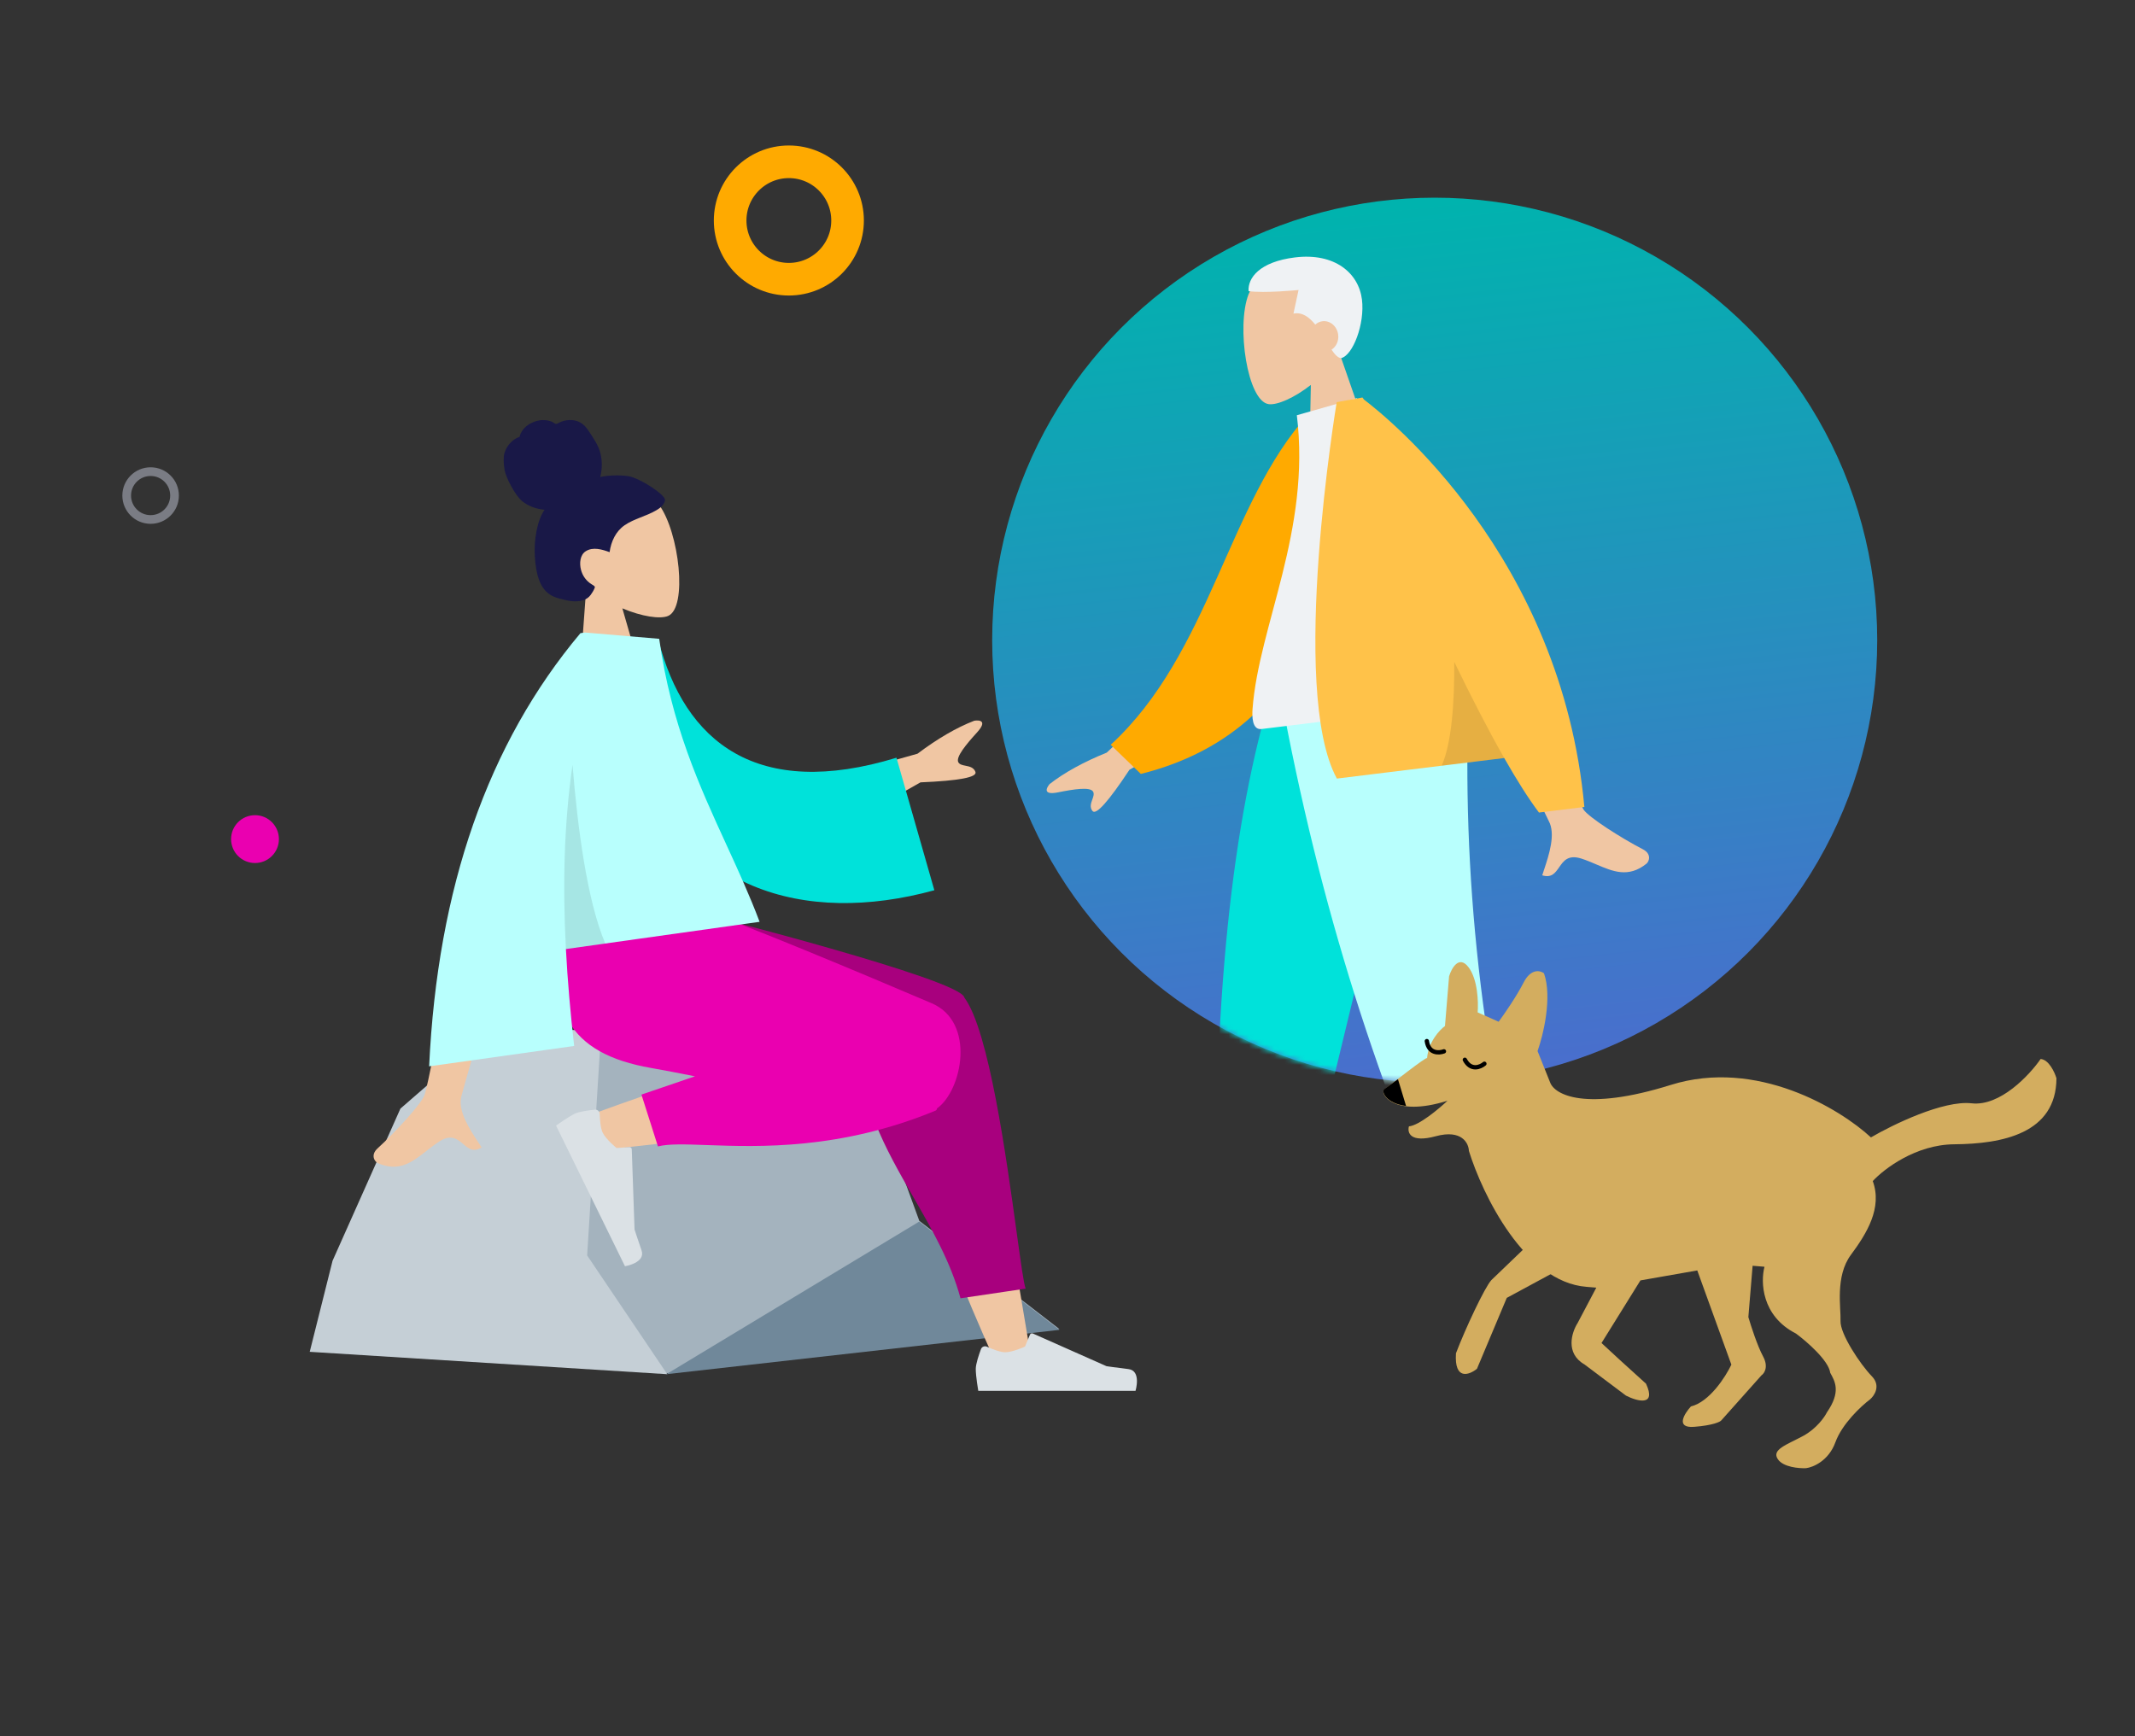 <svg viewBox="0 0 418 340" fill="none" xmlns="http://www.w3.org/2000/svg">
<rect x="0" y="0" width="418" height="340" fill="#333333" stroke="none"/>
<circle cx="280.892" cy="125.346" r="86.639" fill="url(#paint0_linear_2232_12503)"/>
<mask id="mask0_2232_12503" style="mask-type:alpha" maskUnits="userSpaceOnUse" x="194" y="38" width="174" height="174">
<circle cx="280.892" cy="125.346" r="86.639" fill="white"/>
</mask>
<g mask="url(#mask0_2232_12503)">
<path fill-rule="evenodd" clip-rule="evenodd" d="M256.641 75.373C253.391 77.911 250.069 79.353 248.4 79.136C244.215 78.591 242.025 63.842 244.448 57.623C246.872 51.405 262.698 46.881 264.931 58.338C265.705 62.314 264.455 66.101 262.318 69.329L269.347 89.575L256.345 91.171L256.641 75.373Z" fill="#F0C6A3"/>
<path fill-rule="evenodd" clip-rule="evenodd" d="M254.238 56.784C254.238 56.784 247.539 57.453 244.451 57.002C244.276 54.45 246.568 51.26 253.539 50.404C261.296 49.452 266.011 53.448 266.651 58.661C267.236 63.424 264.872 69.603 262.56 70.127C261.938 70.069 261.331 69.406 260.693 68.467C261.601 67.893 262.146 66.76 261.996 65.537C261.795 63.896 260.419 62.715 258.923 62.899C258.38 62.966 257.895 63.203 257.508 63.557C256.33 62.096 254.952 61.064 253.24 61.404L254.238 56.784Z" fill="#EFF2F4"/>
<path fill-rule="evenodd" clip-rule="evenodd" d="M278.51 135.368L258.516 204.044L249.112 255.608L239.673 255.608L249.095 135.368L278.51 135.368Z" fill="#B28B67"/>
<path fill-rule="evenodd" clip-rule="evenodd" d="M278.51 135.368L258.516 204.044L249.112 255.608L239.673 255.608L249.095 135.368L278.51 135.368Z" fill="black" fill-opacity="0.1"/>
<path fill-rule="evenodd" clip-rule="evenodd" d="M287.495 135.368C286.1 171.045 286.65 190.504 286.962 193.746C287.274 196.987 289.047 218.696 301.126 256.696L291.309 256.696C275.312 220.241 269.728 198.533 267.893 193.746C266.059 188.959 260.64 169.499 252.729 135.368L287.495 135.368Z" fill="#B28B67"/>
<path fill-rule="evenodd" clip-rule="evenodd" d="M278.939 135.368C273.738 159 264.743 196.722 251.954 248.535L238.149 248.535C237.129 195.354 241.467 160.352 248.979 135.368L278.939 135.368Z" fill="#00E2DA"/>
<path fill-rule="evenodd" clip-rule="evenodd" d="M287.564 135.368C286.198 171.045 289.739 206.194 300.707 249.09L285.978 249.09C269.952 213.18 258.465 178.205 250.615 135.368L287.564 135.368Z" fill="#B8FFFD"/>
<path fill-rule="evenodd" clip-rule="evenodd" d="M216.678 147.366L232.406 132.595L237.382 141.539L221.138 150.713C216.994 156.974 214.578 159.669 213.889 158.797C213.309 158.062 213.595 157.272 213.858 156.545C214.064 155.978 214.255 155.449 214.013 155.013C213.459 154.018 210.222 154.527 207.17 155.142C204.119 155.756 204.849 154.279 205.509 153.513C208.423 151.251 212.146 149.202 216.678 147.366ZM310.039 158.527C308.057 155.511 298.809 124.885 298.809 124.885L287.493 126.319C287.493 126.319 302.121 158.772 303.21 160.734C304.625 163.282 303.26 167.405 302.334 170.201C302.19 170.634 302.058 171.034 301.947 171.393C303.777 171.953 304.496 170.916 305.254 169.822C306.109 168.586 307.015 167.278 309.627 168.121C310.637 168.447 311.605 168.859 312.551 169.263C315.818 170.655 318.819 171.935 322.343 169.122C322.901 168.677 323.392 167.196 321.658 166.299C317.337 164.064 311.007 160.001 310.039 158.527Z" fill="#F0C6A3"/>
<path fill-rule="evenodd" clip-rule="evenodd" d="M260.822 81.482L256.039 81.256C240.496 98.357 236.887 127.987 217.452 145.834L223.358 151.54C259.758 142.441 264.613 106.244 260.822 81.482Z" fill="#FFAA00"/>
<path fill-rule="evenodd" clip-rule="evenodd" d="M288.448 137.657C288.448 137.657 260.273 141.116 246.998 142.746C245.104 142.979 245.126 140.209 245.231 138.8C246.442 122.535 256.676 103.906 253.901 81.306L265.627 77.969C277.463 92.609 283.28 111.708 288.448 137.657Z" fill="#EFF2F4"/>
<path fill-rule="evenodd" clip-rule="evenodd" d="M267.045 78.238C271.648 81.716 305.714 108.997 310.194 158.01L301.304 159.101C299.216 156.323 296.912 152.656 294.501 148.425L261.739 152.448C252.282 135.139 261.708 78.743 261.708 78.743L266.518 77.873L266.531 77.858C266.531 77.858 266.536 77.862 266.545 77.868L266.749 77.831C266.847 77.966 266.946 78.102 267.045 78.238Z" fill="#FFC249"/>
<path fill-rule="evenodd" clip-rule="evenodd" d="M294.501 148.425C291.339 142.874 287.994 136.351 284.716 129.594C284.771 137.472 284.234 145.458 282.256 149.929L294.501 148.425Z" fill="black" fill-opacity="0.1"/>
</g>
<path fill-rule="evenodd" clip-rule="evenodd" d="M121.848 119.117C125.644 120.725 129.225 121.256 130.781 120.615C134.683 119.007 132.984 104.214 129.035 98.843C125.086 93.472 108.629 93.202 109.435 104.83C109.715 108.866 111.902 112.195 114.802 114.755L113.248 136.103L126.22 134.279L121.848 119.117Z" fill="#F0C6A3"/>
<path fill-rule="evenodd" clip-rule="evenodd" d="M123.022 93.234C121.174 92.945 118.575 93.124 117.51 93.4C117.919 91.844 117.933 90.174 117.51 88.609C117.099 87.088 116.219 85.868 115.382 84.577C114.997 83.982 114.572 83.396 114.003 82.98C113.423 82.555 112.732 82.318 112.033 82.257C111.318 82.195 110.596 82.31 109.923 82.552C109.625 82.66 109.369 82.838 109.079 82.958C108.782 83.081 108.606 82.91 108.355 82.748C107.75 82.359 106.928 82.241 106.234 82.254C105.456 82.27 104.679 82.496 103.984 82.849C103.308 83.193 102.681 83.684 102.249 84.333C102.056 84.622 101.89 84.943 101.8 85.285C101.763 85.425 101.765 85.505 101.639 85.572C101.523 85.634 101.38 85.656 101.259 85.716C100.092 86.301 99.178 87.39 98.777 88.68C98.544 89.432 98.561 90.696 98.8 92.083C99.039 93.469 100.812 96.925 102.18 98.084C103.4 99.118 105.06 99.681 106.604 99.813C105.77 101.082 105.307 102.586 105.02 104.091C104.709 105.725 104.608 107.391 104.719 109.059C104.824 110.644 105.046 112.304 105.631 113.787C106.179 115.174 107.083 116.248 108.422 116.822C109.035 117.085 109.679 117.256 110.324 117.405C110.959 117.552 111.595 117.692 112.245 117.734C113.474 117.812 114.845 117.576 115.633 116.5C115.916 116.112 116.221 115.632 116.404 115.181C116.47 115.019 116.509 114.913 116.383 114.781C116.231 114.624 116.008 114.518 115.826 114.404C114.788 113.751 114.066 112.787 113.747 111.565C113.423 110.325 113.535 108.651 114.688 107.928C116.112 107.035 117.895 107.58 119.348 108.116C119.638 106.019 120.561 104.038 122.279 102.853C124.179 101.543 126.508 101.093 128.485 99.92C129.001 99.614 129.522 99.276 129.859 98.754C130 98.535 130.162 98.254 130.193 97.987C130.234 97.636 129.975 97.383 129.768 97.144C128.673 95.871 124.87 93.523 123.022 93.234Z" fill="#191847"/>
<path fill-rule="evenodd" clip-rule="evenodd" d="M96.089 201.706L166.367 201.706L179.986 239.047L207.414 260.238L130.374 268.901L63.523 263.53L96.089 201.706Z" fill="#A4B3BE"/>
<path fill-rule="evenodd" clip-rule="evenodd" d="M96.089 201.706L117.704 201.706L114.955 245.822L130.64 269.078L60.64 264.692L65.111 246.861L78.397 217.068L96.089 201.706Z" fill="#C5CFD6"/>
<path fill-rule="evenodd" clip-rule="evenodd" d="M207.414 260.393L179.961 239.196L130.455 269.078" fill="#70889A"/>
<path fill-rule="evenodd" clip-rule="evenodd" d="M181.058 231.361C183.088 238.44 188.146 251.856 195.139 267.264L201.784 265.334C195.971 229.879 191.132 206.407 188.36 199.262C186.529 194.542 172.675 195.095 174.269 204.593C174.938 208.576 177.582 219.241 181.058 231.361ZM153.743 206.249C142.906 208.484 120.436 216.385 114.02 218.91C109.987 220.497 112.587 225.878 116.027 225.407C116.61 225.327 118.671 225.098 121.746 224.755C131.624 223.655 151.966 221.39 167.395 219.179C175.519 218.016 171.149 202.868 162.714 204.471C159.876 205.01 156.858 205.607 153.743 206.249Z" fill="#F0C6A3"/>
<path fill-rule="evenodd" clip-rule="evenodd" d="M188.785 195.261C187.677 191.662 137.312 178.887 137.312 178.887L133.184 178.887L133.184 182.715L167.891 200.302C167.845 200.87 167.873 201.47 167.985 202.102C167.734 215.14 173.34 224.881 178.89 234.524C182.519 240.83 186.125 247.095 188.053 254.214L200.804 252.32C200.433 251.375 199.846 247.111 199.043 241.281C197.018 226.582 193.622 201.928 188.857 195.406C188.84 195.383 188.823 195.36 188.806 195.338C188.8 195.312 188.793 195.287 188.785 195.261Z" fill="#A8007E"/>
<path fill-rule="evenodd" clip-rule="evenodd" d="M136.068 210.747C132.892 210.115 129.968 209.55 127.466 209.113C111.302 206.291 106.589 197.678 109.376 178.887L139.156 178.887C144.021 180.278 169.303 190.832 182.42 196.445C191.102 200.16 188.365 213.553 183.448 217.039C183.422 217.252 183.333 217.398 183.176 217.463C164.536 225.153 148.64 224.579 138.433 224.211C134.158 224.056 130.881 223.938 128.818 224.478L125.585 214.327L136.068 210.747Z" fill="#EA00B0"/>
<path fill-rule="evenodd" clip-rule="evenodd" d="M117.416 218.129C117.402 217.631 116.981 217.231 116.483 217.28C115.335 217.393 113.42 217.638 112.523 218.073C111.196 218.718 108.866 220.394 108.866 220.394C109.617 221.926 122.361 247.937 122.361 247.937C122.361 247.937 126.453 247.279 125.604 244.828C124.755 242.377 124.234 240.736 124.234 240.736L123.691 225.03C123.683 224.79 123.477 224.604 123.237 224.619L120.707 224.778C120.707 224.778 118.654 223.124 117.998 221.785C117.566 220.902 117.447 219.192 117.416 218.129Z" fill="#DBE1E5"/>
<path fill-rule="evenodd" clip-rule="evenodd" d="M193.229 263.693C192.775 263.488 192.235 263.69 192.061 264.156C191.66 265.232 191.04 267.055 191.04 268.049C191.04 269.519 191.532 272.338 191.532 272.338C193.245 272.338 222.317 272.338 222.317 272.338C222.317 272.338 223.517 268.389 220.932 268.074C218.346 267.76 216.636 267.506 216.636 267.506L202.214 261.106C201.995 261.008 201.739 261.111 201.648 261.332L200.681 263.666C200.681 263.666 198.288 264.778 196.791 264.778C195.803 264.778 194.201 264.131 193.229 263.693Z" fill="#DBE1E5"/>
<path fill-rule="evenodd" clip-rule="evenodd" d="M179.632 147.58L158.699 153.477L163.865 162.457L180.221 153.189C187.788 152.873 191.372 152.19 190.974 151.138C190.638 150.252 189.806 150.087 189.039 149.935C188.442 149.817 187.885 149.706 187.633 149.269C187.058 148.269 189.176 145.733 191.288 143.413C193.401 141.093 191.744 140.953 190.739 141.124C187.271 142.465 183.569 144.617 179.632 147.58ZM83.144 214.352C84.278 210.931 92.351 167.816 92.351 167.816L104.193 166.197C104.193 166.197 90.855 212.541 90.31 214.715C89.603 217.539 91.988 221.163 93.606 223.62C93.856 224 94.088 224.352 94.287 224.669C92.664 225.684 91.702 224.869 90.687 224.009C89.541 223.039 88.328 222.012 86.022 223.5C85.131 224.076 84.303 224.724 83.493 225.358C80.698 227.546 78.13 229.556 73.999 227.755C73.344 227.47 72.487 226.168 73.93 224.854C77.526 221.581 82.589 216.025 83.144 214.352Z" fill="#F0C6A3"/>
<path fill-rule="evenodd" clip-rule="evenodd" d="M119.519 125.893L128.872 125.206C134.043 145.438 148.299 156.674 175.514 148.367L182.932 174.316C157.388 181.319 133.117 174.157 124.496 146.745C122.264 139.648 120.246 132.22 119.519 125.893Z" fill="#00E2DA"/>
<path fill-rule="evenodd" clip-rule="evenodd" d="M84.018 208.793C85.663 173.812 95.537 145.539 113.642 123.976L114.562 123.847L114.57 123.854L129.061 125.082C131.42 141.871 136.935 153.888 142.238 165.442C144.528 170.431 146.778 175.334 148.717 180.497L110.797 185.826C111.121 192.008 111.676 198.332 112.411 204.803L84.018 208.793Z" fill="#B8FFFD"/>
<path fill-rule="evenodd" clip-rule="evenodd" d="M110.797 185.826C110.137 173.24 110.431 161.237 112.091 149.761C113.045 161.65 114.905 176.304 118.504 184.743L110.797 185.826Z" fill="black" fill-opacity="0.1"/>
<circle cx="154.446" cy="43.176" r="11.495" stroke="#FFAA00" stroke-width="6.386"/>
<circle cx="49.925" cy="164.301" r="4.683" fill="#EA00B0"/>
<circle opacity="0.417" cx="29.489" cy="97.033" r="4.684" stroke="#DEE1F6" stroke-width="1.703"/>
<path d="M295.003 254.13L308.229 246.983L299.556 243.38L291.994 250.64C290.695 252.033 286.843 260.264 285.056 264.977C284.707 270.343 287.649 269.241 289.164 268.019L295.003 254.13Z" fill="#D3AD5F"/>
<path d="M386.025 216.034C391.597 216.666 397.346 210.51 399.525 207.353C401.132 207.486 402.259 209.922 402.621 211.124C402.574 221.984 391.971 223.982 382.592 224.057C375.089 224.118 368.844 228.884 366.66 231.259C368.567 236.529 365.493 241.494 362.375 245.709C359.257 249.924 360.451 256.093 360.346 258.641C360.242 261.188 364.221 267.162 366.478 269.479C368.285 271.333 366.98 273.284 366.102 274.028C364.399 275.307 360.661 278.775 359.337 282.414C358.013 286.054 354.956 287.306 353.593 287.477C352.203 287.54 349.157 287.28 348.092 285.744C346.759 283.823 349.818 282.904 353.052 281.149C355.639 279.744 357.225 277.482 357.694 276.527C360.477 272.497 359.26 270.479 358.333 268.805C358.022 266.394 353.729 262.673 351.621 261.114C344.835 257.655 344.687 250.954 345.461 248.036L343.134 247.844L342.302 257.893C342.8 259.603 344.072 263.535 345.18 265.586C346.288 267.638 345.438 268.909 344.874 269.289L337.007 278.117C336.769 278.416 335.372 279.089 331.684 279.38C327.996 279.671 329.729 276.84 331.056 275.387C334.708 274.497 337.857 269.56 338.976 267.203L332.301 248.758L321.17 250.712L313.552 262.969C314.969 264.293 318.695 267.74 322.265 270.932C324.362 275.451 320.525 274.374 318.344 273.27C316.907 272.193 313.27 269.463 310.222 267.166C306.399 264.975 307.727 260.854 308.869 259.066L312.532 252.127L310.628 251.97C298.52 251.053 290.224 233.844 287.589 225.354C287.539 223.823 286.173 221.104 281.118 222.475C276.063 223.846 275.497 221.761 275.846 220.548C277.82 220.37 281.703 217.127 283.397 215.528C272.68 218.901 270.104 214.002 271.011 213.331C271.919 212.661 279.462 206.676 279.399 207.209C279.665 203.993 281.847 201.661 282.904 200.896L283.709 191.164C284.196 189.571 285.632 186.978 287.481 189.346C289.33 191.715 289.465 196.256 289.302 198.23L293.41 200.062C294.45 198.656 296.884 195.152 298.307 192.372C299.73 189.593 301.555 190.014 302.29 190.572C303.943 195.31 302.138 202.701 301.03 205.804L303.501 211.973C304.372 214.317 310.313 217.692 327.107 212.436C343.901 207.18 360.235 217.095 366.302 222.709C370.555 220.221 380.454 215.403 386.025 216.034Z" fill="#D3AD5F"/>
<path d="M290.62 208.287C289.833 208.952 287.966 209.727 286.796 207.51" stroke="black" stroke-width="0.849" stroke-linecap="round"/>
<path d="M282.7 205.859C281.737 206.224 279.718 206.335 279.352 203.854" stroke="black" stroke-width="0.849" stroke-linecap="round"/>
<path d="M271.016 213.268C271.327 213.039 272.409 212.248 273.697 211.308L275.286 216.551C271.365 216.066 270.408 213.717 271.016 213.268Z" fill="black"/>
<defs>
<linearGradient id="paint0_linear_2232_12503" x1="316.023" y1="230.303" x2="295.04" y2="37.737" gradientUnits="userSpaceOnUse">
<stop stop-color="#5365D1"/>
<stop offset="1" stop-color="#00B3AE"/>
</linearGradient>
</defs>
</svg>
